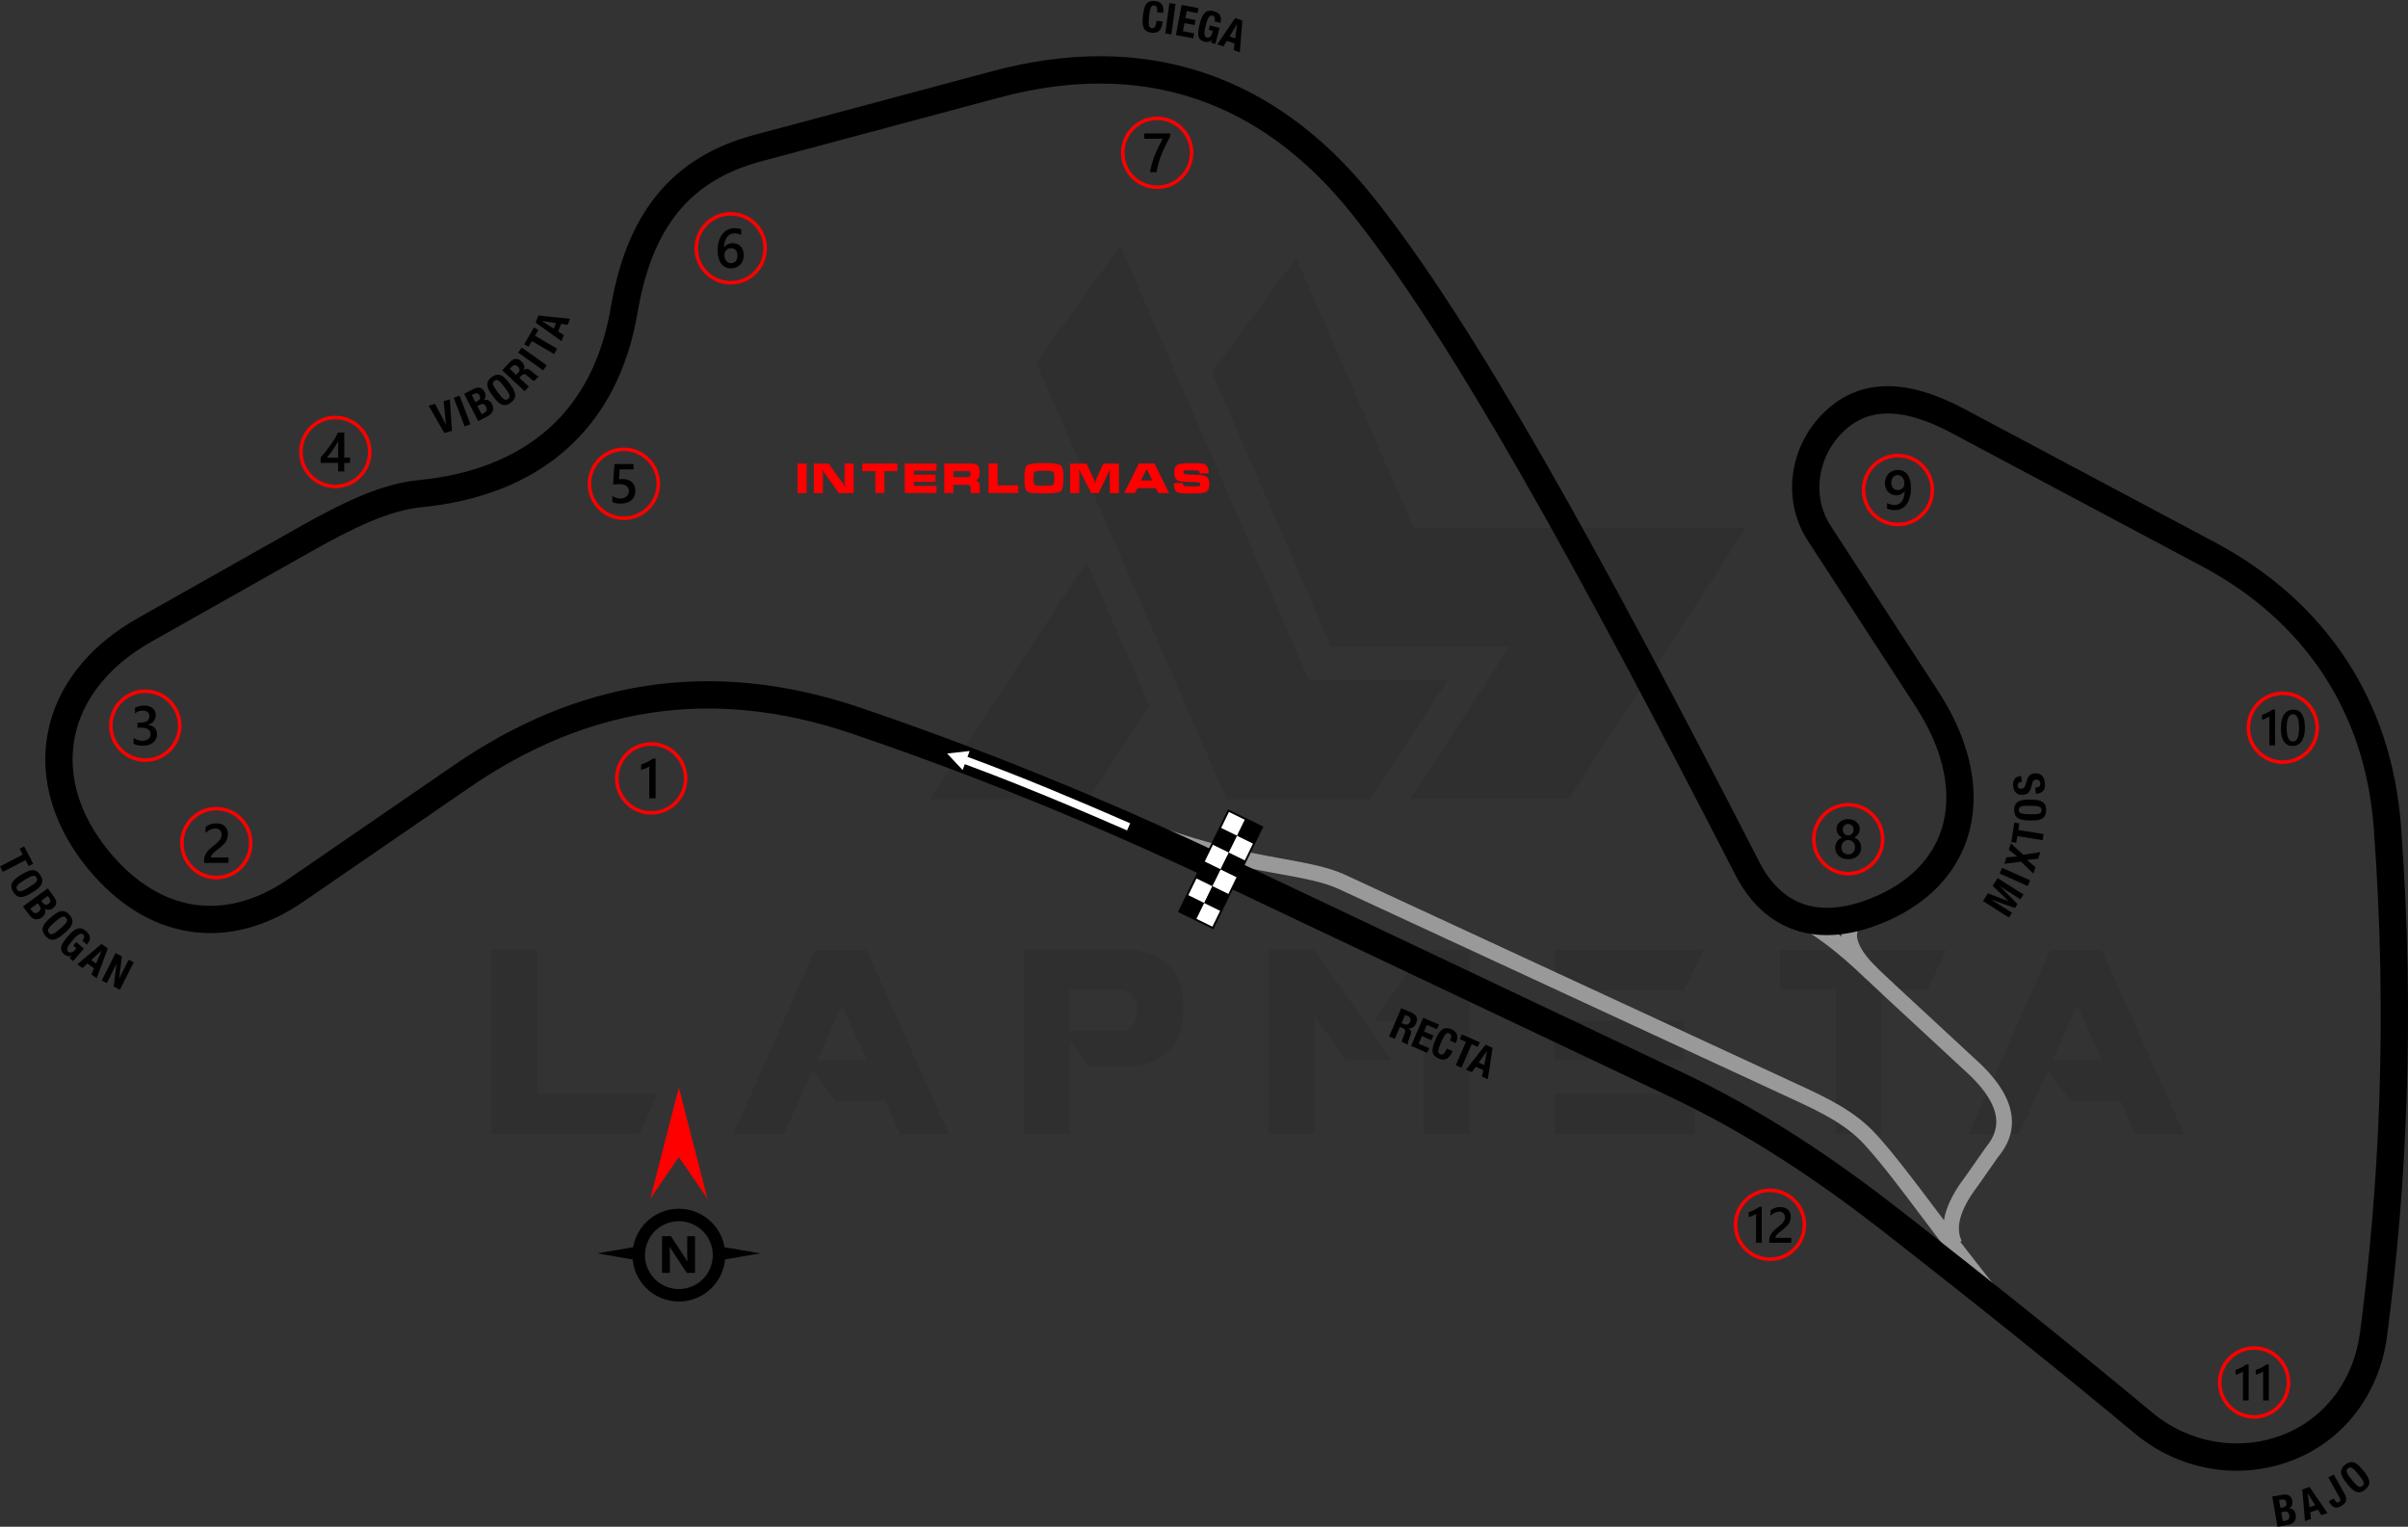 <?xml version="1.0" encoding="UTF-8"?>
<!DOCTYPE svg PUBLIC "-//W3C//DTD SVG 1.1//EN" "http://www.w3.org/Graphics/SVG/1.1/DTD/svg11.dtd">
<!-- Creator: CorelDRAW 2020 (64-Bit) -->
<svg xmlns="http://www.w3.org/2000/svg" xml:space="preserve" width="217.527mm" height="137.891mm" version="1.1" style="shape-rendering:geometricPrecision; text-rendering:geometricPrecision; image-rendering:optimizeQuality; fill-rule:evenodd; clip-rule:evenodd"
viewBox="0 0 12814.76 8123.33"
 xmlns:xlink="http://www.w3.org/1999/xlink"
 xmlns:xodm="http://www.corel.com/coreldraw/odm/2003">
 <rect x="0" y="0" width="12814.76" height="8123.33" fill="#333333" stroke="none"/>
 <defs>
  <style type="text/css">
   <![CDATA[
    .fil4 {fill:black}
    .fil5 {fill:white}
    .fil6 {fill:black;fill-rule:nonzero}
    .fil2 {fill:black;fill-rule:nonzero}
    .fil1 {fill:#999999;fill-rule:nonzero}
    .fil3 {fill:red;fill-rule:nonzero}
    .fil7 {fill:white;fill-rule:nonzero}
    .fil0 {fill:black;fill-opacity:0.071}
   ]]>
  </style>
 </defs>
 <g id="Layer_x0020_1">
  <path class="fil0" d="M2616.67 6033.51l0 -981.34 243.71 0 0 768.5 640.15 0 -97.48 212.84 -786.38 0zm2896.91 -4104.1l1013.84 2323.38 762.01 0 414.3 -632.03 -736.01 0 -1005.72 -2315.25 -448.43 623.9zm1384.28 -558.91l625.52 1437.9 1769.34 0 -943.97 1442.77 -844.87 0 0 -1.63 529.67 -809.12 -950.47 0 -633.65 -1459.02 448.43 -610.9zm-779.88 2385.12l-324.95 497.17 -844.86 0 0 -1.63 835.11 -1262.42 334.7 766.88zm-1067.46 2279.51l-259.96 0 -79.61 -177.09 -264.83 0 -120.23 -164.1 -154.35 341.2 -269.71 0 435.43 -981.34 274.58 0 438.68 981.34zm-437.06 -393.19l-133.23 -292.45 -129.98 292.45 263.2 0zm1080.45 -159.22l295.7 0c42.25,-13 63.36,-51.99 61.74,-116.98 0,-53.62 -25.99,-87.74 -81.23,-100.74l-276.21 0 0 217.72zm97.49 194.97l-99.11 -142.98 0 498.79 -243.72 0 0 -981.34 586.53 0c172.22,30.87 259.96,123.48 261.58,281.08l0 58.49c-1.63,159.22 -87.74,255.08 -258.33,284.33l-246.96 -0.01 0 1.63zm1616.62 -35.75l-243.72 0 -168.97 -233.96 -0.01 625.52 -245.33 0 0 -981.34 243.7 0 414.32 589.78zm168.97 -588.15l243.72 0 0 979.72 -245.34 0 0 -601.15 -264.83 0 266.46 -378.57zm1442.77 766.88l0 212.84 -745.75 0 0 -212.84 745.75 0zm-58.49 -389.93l0 209.59 -687.26 0 0 -209.59 687.26 0.01zm107.23 -376.94l-107.23 214.47 -687.26 0 0 -214.47 794.49 0zm698.64 211.21l-294.08 0 0 -211.21 885.49 0 -99.11 211.21 -245.34 0 0 768.5 -245.34 0 0 -768.5 -1.63 0zm1857.09 770.13l-259.96 0 -79.61 -177.09 -264.83 0 -120.23 -164.1 -154.35 341.2 -269.7 0 435.42 -981.34 274.58 0 438.68 981.34zm-437.06 -393.19l-133.23 -292.45 -129.98 292.45 263.21 0z"/>
  <g id="_2186143327616">
   <path class="fil1" d="M10611.74 6968.44c-158.79,-194.83 -281.07,-357.19 -385.66,-496.07 -115.41,-153.24 -209.35,-277.97 -302.6,-381.01 -50.05,-55.3 -110.04,-99.42 -174.87,-137.79 -66.23,-39.2 -137.88,-72.55 -209.28,-105.6l-2415.98 -1118.36c-79.82,-36.95 -187.93,-56.6 -314.88,-79.65 -57.64,-10.47 -118.98,-21.61 -179.03,-34.33 -137.72,-29.17 -267.12,-65.39 -388.97,-105.25 -122,-39.92 -235.9,-83.26 -342.82,-126.78l31.18 -76.96c105.91,43.11 218.21,85.87 337.29,124.83 119.25,39.01 245.85,74.45 380.53,102.98 64.81,13.73 122.35,24.18 176.43,34 132.99,24.16 246.24,44.73 335.02,85.83l2415.98 1118.36c73.44,33.99 147.15,68.31 216.75,109.5 70.99,42 137.32,91.03 194.03,153.69 97.44,107.68 191.69,232.81 307.46,386.53 105.1,139.56 227.98,302.71 383.72,493.8l-64.3 52.28z"/>
   <path class="fil1" d="M10364.91 6638.81c-26.06,-53.6 -30.29,-113.3 -12.7,-179.07 16.33,-61.08 51.91,-127.51 106.71,-199.24l109.72 -156.67 0.7 -0.82c48.68,-57.74 64.74,-118.66 48.2,-182.72 -18,-69.7 -72.99,-145.4 -164.93,-227.08l-0.49 -0.65 -420.85 -389.67c-28.24,-26.14 -47.19,-44.12 -66.54,-62.45 -126.73,-120.11 -266.21,-252.32 -465.53,-351.58l37.02 -74.36c210,104.58 354.44,241.48 485.67,365.86 25.29,23.97 50.21,47.59 65.56,61.8l420.27 389.13 0.09 -0.11c104.36,92.71 167.68,182.17 189.94,268.32 23.62,91.45 2.17,176.87 -64.34,256.2l-108.54 155.13c-48.08,62.93 -78.89,119.72 -92.43,170.34 -12.28,45.93 -9.89,86.48 7.19,121.59l-74.69 36.04z"/>
   <path class="fil1" d="M9931.06 5208.7c-71.72,-70.12 -113.08,-134.74 -126.49,-190.91l0.16 -0.04c-6.57,-27.55 -6.79,-53.35 -0.88,-77.09 6.17,-24.79 18.65,-46.79 37.15,-65.72 27.61,-28.23 68.32,-49.18 121.08,-61.77l19.16 80.86c-37.34,8.91 -64.49,22.03 -80.81,38.72 -8.14,8.33 -13.53,17.61 -16.05,27.72 -2.77,11.14 -2.52,23.91 0.88,38.16l0.16 0c9.87,41.37 43.63,92.17 103.44,150.64l-57.8 59.43z"/>
   <path class="fil2" d="M2415.95 4071.22c323.44,-222.27 663.05,-366.93 1022.71,-421.87 360.05,-55 739.43,-20.17 1141.93,116.6 386.61,131.37 745.57,268.58 1078.34,406.27 333.02,137.8 637.71,275.23 916.66,407.38l2376.99 1126.13c220.89,104.65 425.99,221.68 617.79,345.25 190.7,122.86 369.23,252.96 537.58,384.15 266.94,208.02 503.62,395.45 711.69,562.51 243.14,195.23 454.99,368.9 634.38,518.3 96.86,80.67 211.4,133.01 331.22,153.83 118.36,20.57 241.71,10.33 358.01,-33.78 114.52,-43.44 209.13,-115.92 279.47,-207.76 72.91,-95.2 120.05,-211.23 136.67,-337.48 50.2,-381.58 87.46,-796.27 102.72,-1243.25 15.25,-446.49 8.5,-926.23 -29.28,-1438.8 -23.69,-321.46 -119.93,-592.98 -266.57,-817.15 -162.95,-249.11 -388.38,-440.5 -645.87,-577.52l-1332.69 -709.2c-98.36,-52.35 -200.41,-92.97 -297.45,-102.79 -89.76,-9.1 -176.53,8.85 -253.21,70.6 -80.16,64.55 -131.6,154.99 -148.58,250.71 -16.52,93.16 -0.38,191.01 53.76,274.26l572.81 880.67c49.54,76.17 89.25,152.51 119.2,227.97 73.19,184.39 87.65,362.63 45.08,520.81 -43.22,160.58 -144.24,299.06 -301.32,401.23 -50.62,32.92 -107.27,62.06 -169.84,86.9 -174.89,69.42 -325.9,76.1 -452.38,34.19 -140.07,-46.42 -246.94,-150.76 -320.77,-294.57 -428.71,-835.21 -808.71,-1551.46 -1148.91,-2144.14 -337.24,-587.53 -632.33,-1047.67 -893.1,-1374.08 -246.47,-308.52 -527.79,-511.18 -837.09,-613.24 -316.54,-104.46 -664.28,-104.14 -1035.71,-4.71l-1266.45 339.02c-169.86,45.47 -313.9,121.59 -424.69,246.53 -112.43,126.77 -193.23,305.82 -235.56,556.41 -52.87,312.97 -182.71,553.32 -373.62,725.08 -200.05,179.97 -465.53,282.74 -778.35,313.24 -84.27,8.21 -173.35,35.06 -269.1,75.31 -100.64,42.3 -205.39,97.63 -317.87,161.1l-849.47 479.3c-53.85,30.38 -102.94,63.81 -147.18,99.81 -143.76,116.98 -231.13,258.94 -260.43,409.64 -29.3,150.71 -1.1,311.65 86.26,466.49 25.48,45.16 56.37,90.27 92.7,134.92 135.75,166.82 291.05,261.45 451.73,287.03 164.44,26.19 337.34,-19.41 503.21,-133.4l884.56 -607.89zm1044.31 -278.11c-337.96,51.62 -657.6,187.92 -962.48,397.44l-884.56 607.89c-197.35,135.62 -406.19,189.38 -607.77,157.27 -195.83,-31.18 -382.16,-142.9 -541.52,-338.74 -40.92,-50.29 -76.36,-102.25 -106.33,-155.38 -104.94,-186 -138.51,-380.88 -102.75,-564.8 35.76,-183.95 140.33,-355.53 311.58,-494.88 49.76,-40.48 105.66,-78.48 167.64,-113.45l849.47 -479.3c119.62,-67.49 229.9,-125.86 332.65,-169.05 107.62,-45.24 210.35,-75.67 311.72,-85.55 281.47,-27.45 518.56,-118.31 694.82,-276.87 166.72,-149.99 280.52,-362.36 327.59,-640.98 47.15,-279.09 139.96,-481.68 270.23,-628.58 131.9,-148.74 299.7,-238.38 495.73,-290.85l1266.45 -339.02c399.1,-106.84 774.64,-106.54 1118.67,6.99 336.09,110.91 640.36,329.35 905.29,660.97 265.91,332.85 565.01,798.91 905.6,1392.27 337.63,588.19 719.14,1307.57 1151.75,2150.39 56.38,109.83 135.57,188.72 237.23,222.41 95.29,31.58 212.98,25 353.5,-30.78 53.15,-21.1 101.27,-45.85 144.27,-73.82 125.6,-81.7 206.03,-191.11 239.95,-317.12 34.56,-128.41 21.88,-275.5 -39.4,-429.89 -26.29,-66.25 -61.64,-134.01 -106.12,-202.4l-572.81 -880.67c-75.31,-115.8 -97.99,-250.67 -75.36,-378.25 22.94,-129.32 92.47,-251.52 200.86,-338.8 110.06,-88.64 232.61,-114.6 358.34,-101.86 118.46,12 238.17,58.99 351.44,119.28l1332.69 709.2c278.44,148.17 522.47,355.53 699.28,625.82 159.57,243.93 264.23,538.57 289.88,886.48 38.02,515.87 44.74,1000.75 29.28,1453.57 -15.44,452.33 -53.11,871.72 -103.86,1257.46 -19.98,151.84 -76.91,291.7 -165.07,406.81 -86.5,112.94 -202.84,202.07 -343.68,255.49 -141.17,53.54 -290.54,66.03 -433.6,41.17 -144.34,-25.08 -282.47,-88.25 -399.42,-185.65 -172.63,-143.78 -382.62,-315.82 -632.67,-516.59 -213.34,-171.3 -450.25,-358.97 -709.99,-561.38 -163.85,-127.68 -338.53,-254.9 -526.78,-376.19 -187.15,-120.58 -386.83,-234.57 -601.31,-336.17l-2376.99 -1126.13c-278.79,-132.07 -581.68,-268.74 -909.84,-404.54 -328.41,-135.9 -684.26,-271.85 -1069.82,-402.86 -379.46,-128.94 -736.15,-161.92 -1073.74,-110.35z"/>
  </g>
  <g id="_2186143348448">
   <path class="fil3" d="M6158.27 620.32c53.18,0 101.34,21.57 136.2,56.42 34.84,34.85 56.41,83.02 56.41,136.2 0,53.18 -21.57,101.34 -56.41,136.19 -34.85,34.85 -83.02,56.41 -136.2,56.41 -53.18,0 -101.34,-21.57 -136.2,-56.41 -34.85,-34.85 -56.41,-83.01 -56.41,-136.19 0,-53.18 21.57,-101.35 56.42,-136.2 34.85,-34.85 83.01,-56.42 136.19,-56.42zm122.97 69.64c-31.47,-31.47 -74.95,-50.93 -122.97,-50.93 -48.02,0 -91.51,19.46 -122.97,50.93 -31.47,31.46 -50.94,74.94 -50.94,122.97 0,48.02 19.47,91.5 50.93,122.97 31.46,31.46 74.95,50.93 122.97,50.93 48.02,0 91.5,-19.47 122.97,-50.93 31.46,-31.46 50.93,-74.95 50.93,-122.97 0,-48.02 -19.46,-91.51 -50.93,-122.97z"/>
   <path class="fil4" d="M6227.35 726.28c-8.66,15.84 -16.84,31.55 -24.51,47.05 -7.72,15.56 -14.67,31.11 -20.91,46.81 -6.26,15.65 -11.66,31.45 -16.3,47.35 -4.62,15.95 -8.17,32.18 -10.68,48.82l-35.03 0c2.31,-14.81 5.61,-29.57 9.89,-44.34 4.28,-14.76 9.3,-29.49 15.06,-44.24 5.76,-14.77 12.2,-29.59 19.39,-44.5 7.13,-14.9 14.76,-29.97 22.83,-45.13l-97.9 0 0 -28.54 138.16 0 0 16.73z"/>
  </g>
  <g id="_2186143349168">
   <path class="fil3" d="M3888.68 1128.38c53.18,0 101.34,21.57 136.2,56.41 34.84,34.85 56.41,83.02 56.41,136.2 0,53.18 -21.57,101.34 -56.41,136.19 -34.85,34.85 -83.02,56.41 -136.2,56.41 -53.18,0 -101.33,-21.57 -136.18,-56.41 -34.85,-34.85 -56.41,-83.01 -56.41,-136.19 0,-53.18 21.56,-101.34 56.41,-136.2 34.85,-34.85 83.01,-56.41 136.18,-56.41zm122.97 69.64c-31.47,-31.46 -74.95,-50.93 -122.97,-50.93 -48.02,0 -91.5,19.46 -122.97,50.93 -31.46,31.47 -50.93,74.95 -50.93,122.97 0,48.02 19.47,91.5 50.93,122.97 31.47,31.46 74.95,50.93 122.97,50.93 48.02,0 91.5,-19.47 122.97,-50.93 31.46,-31.47 50.93,-74.95 50.93,-122.97 0,-48.02 -19.46,-91.5 -50.93,-122.97z"/>
   <path class="fil4" d="M3958.11 1357.83c0,10.38 -1.71,19.88 -5.12,28.44 -3.39,8.51 -8.12,15.89 -14.17,22.1 -6.06,6.2 -13.24,11.03 -21.56,14.42 -8.32,3.45 -17.33,5.12 -27.08,5.12 -10.38,0 -19.94,-2.01 -28.6,-6.05 -8.7,-4.04 -16.19,-10.04 -22.49,-18.02 -6.3,-7.97 -11.16,-17.91 -14.66,-29.77 -3.45,-11.86 -5.17,-25.64 -5.17,-41.3 0,-19.14 2.26,-36.12 6.84,-50.94 4.58,-14.76 10.83,-27.17 18.8,-37.16 7.98,-10.04 17.37,-17.61 28.15,-22.79 10.73,-5.21 22.4,-7.82 34.89,-7.82 7.78,0 14.87,0.54 21.26,1.62 6.4,1.04 11.53,2.52 15.36,4.34l0 30.12c-4.93,-2.5 -10.14,-4.62 -15.75,-6.34 -5.56,-1.73 -11.95,-2.6 -19.14,-2.6 -8.07,0 -15.56,1.62 -22.34,4.92 -6.84,3.25 -12.75,8.02 -17.68,14.32 -4.96,6.3 -8.85,14.12 -11.71,23.38 -2.81,9.25 -4.28,19.98 -4.38,32.09l0.88 0c4.43,-6.84 10.39,-12.21 17.92,-16.14 7.58,-3.94 16.44,-5.9 26.63,-5.9 9.05,0 17.18,1.42 24.45,4.38 7.24,2.95 13.44,7.13 18.56,12.7 5.17,5.51 9.16,12.25 11.91,20.18 2.81,7.94 4.19,16.84 4.19,26.73zm-33.71 2.75c0,-5.95 -0.74,-11.36 -2.12,-16.29 -1.38,-4.92 -3.49,-9.1 -6.35,-12.6 -2.8,-3.54 -6.4,-6.24 -10.68,-8.17 -4.23,-1.92 -9.3,-2.86 -15.06,-2.86 -5.76,0 -10.83,1.04 -15.2,3.1 -4.38,2.07 -8.03,4.77 -11.03,8.12 -3,3.34 -5.22,7.23 -6.69,11.52 -1.47,4.32 -2.27,8.76 -2.27,13.28 0,4.92 0.74,9.94 2.12,15.06 1.38,5.17 3.54,9.84 6.39,14.07 2.9,4.24 6.6,7.69 11.03,10.43 4.48,2.76 9.8,4.14 15.95,4.14 5.46,0 10.33,-1.03 14.57,-3.04 4.23,-2.03 7.77,-4.82 10.57,-8.37 2.86,-3.56 5.03,-7.79 6.5,-12.61 1.47,-4.87 2.27,-10.14 2.27,-15.8z"/>
  </g>
  <g id="_2186143281920">
   <path class="fil3" d="M3320.04 2381.55c53.18,0 101.34,21.56 136.19,56.41 34.85,34.85 56.41,83.01 56.41,136.18 0,53.18 -21.57,101.34 -56.41,136.19 -34.85,34.85 -83.01,56.41 -136.19,56.41 -53.18,0 -101.34,-21.56 -136.19,-56.41 -34.85,-34.85 -56.41,-83.01 -56.41,-136.19 0,-53.18 21.56,-101.34 56.41,-136.18 34.85,-34.85 83.01,-56.41 136.19,-56.41zm122.97 69.63c-31.46,-31.46 -74.95,-50.93 -122.97,-50.93 -48.02,0 -91.51,19.46 -122.97,50.93 -31.47,31.46 -50.93,74.95 -50.93,122.97 0,48.02 19.46,91.5 50.93,122.97 31.46,31.46 74.94,50.93 122.97,50.93 48.02,0 91.5,-19.47 122.97,-50.93 31.46,-31.47 50.93,-74.95 50.93,-122.97 0,-48.02 -19.47,-91.5 -50.93,-122.97z"/>
   <path class="fil4" d="M3258.96 2670.88l0 -32.14c13.58,9.15 27.31,13.68 41.25,13.68 14.01,0 25.34,-3.54 33.86,-10.73 8.56,-7.14 12.84,-16.68 12.84,-28.64 0,-11.71 -4.32,-20.82 -13.04,-27.36 -8.71,-6.56 -21.15,-9.8 -37.4,-9.8 -5.57,0 -16.88,0.54 -33.91,1.72l7.38 -108.71 101.77 0 0 28.55 -73.96 0 -3.45 51.77c6.64,-0.39 12.64,-0.58 18.01,-0.58 21.9,0 38.88,5.61 50.85,16.88 11.96,11.22 17.96,26.63 17.96,46.12 0,20.47 -6.89,36.91 -20.57,49.27 -13.68,12.35 -32.54,18.5 -56.46,18.5 -20.18,0 -35.23,-2.81 -45.13,-8.52z"/>
  </g>
  <g id="_2186143287152">
   <path class="fil3" d="M773.06 3668.46c53.18,0 101.34,21.57 136.2,56.41 34.85,34.85 56.41,83.01 56.41,136.19 0,53.18 -21.57,101.34 -56.41,136.2 -34.85,34.84 -83.02,56.41 -136.2,56.41 -53.18,0 -101.33,-21.57 -136.18,-56.41 -34.85,-34.85 -56.41,-83.02 -56.41,-136.2 0,-53.18 21.57,-101.34 56.41,-136.19 34.85,-34.85 83.01,-56.41 136.18,-56.41zm122.97 69.64c-31.46,-31.46 -74.95,-50.93 -122.97,-50.93 -48.02,0 -91.49,19.47 -122.96,50.93 -31.46,31.46 -50.93,74.95 -50.93,122.97 0,48.02 19.46,91.51 50.93,122.97 31.46,31.46 74.94,50.93 122.96,50.93 48.02,0 91.51,-19.46 122.97,-50.93 31.46,-31.46 50.93,-74.95 50.93,-122.97 0,-48.02 -19.47,-91.5 -50.93,-122.97z"/>
   <path class="fil4" d="M710.56 3956.84l0 -31.45c13.49,10.68 28.64,15.99 45.58,15.99 13.73,0 24.75,-3.1 32.97,-9.36 8.23,-6.24 12.31,-14.7 12.31,-25.4 0,-23.42 -17.92,-35.18 -53.79,-35.18l-16.01 0 0 -26.83 15.32 0c31.79,0 47.68,-11.02 47.68,-33.12 0,-20.38 -12.39,-30.57 -37.16,-30.57 -13.88,0 -26.87,4.93 -39.08,14.82l0 -29.68c14.03,-7.88 30.62,-11.87 49.71,-11.87 18.36,0 33.08,4.64 44.15,13.89 11.03,9.2 16.58,21.01 16.58,35.44 0,27.21 -13.88,44.74 -41.54,52.51l0 0.6c14.91,1.42 26.67,6.64 35.33,15.6 8.67,9.01 12.95,20.23 12.95,33.67 0,18.56 -6.95,33.56 -20.87,44.93 -13.98,11.42 -32.34,17.08 -55.12,17.08 -20.48,0 -36.82,-3.69 -49.03,-11.08z"/>
  </g>
  <g id="_2186143286048">
   <path class="fil3" d="M1784.47 2212.15c53.18,0 101.33,21.57 136.18,56.41 34.85,34.85 56.41,83.02 56.41,136.2 0,53.18 -21.57,101.34 -56.41,136.19 -34.85,34.85 -83.01,56.41 -136.18,56.41 -53.18,0 -101.34,-21.57 -136.2,-56.41 -34.84,-34.85 -56.41,-83.01 -56.41,-136.19 0,-53.18 21.57,-101.34 56.41,-136.2 34.85,-34.85 83.02,-56.41 136.2,-56.41zm122.97 69.64c-31.47,-31.46 -74.95,-50.93 -122.97,-50.93 -48.02,0 -91.5,19.47 -122.97,50.93 -31.46,31.46 -50.93,74.95 -50.93,122.97 0,48.02 19.46,91.5 50.93,122.97 31.47,31.46 74.95,50.93 122.97,50.93 48.02,0 91.49,-19.47 122.97,-50.93 31.46,-31.46 50.93,-74.95 50.93,-122.97 0,-48.02 -19.47,-91.51 -50.93,-122.97z"/>
   <path class="fil4" d="M1832.14 2301.38l0 133.53 30.7 0 0 27.81 -30.7 0 0 45.43 -32.44 0 0 -45.43 -93.62 0 0 -28.1c8.48,-9.56 17.14,-19.84 26.04,-30.96 8.91,-11.08 17.47,-22.44 25.7,-34.01 8.22,-11.56 15.79,-23.18 22.83,-34.79 7.05,-11.66 12.95,-22.79 17.72,-33.47l33.77 0zm-32.44 133.53l0 -86.83c-10.47,18.86 -20.87,35.29 -31.1,49.32 -10.23,14.03 -19.79,26.53 -28.75,37.51l59.85 0z"/>
  </g>
  <g id="_2186143292576">
   <path class="fil3" d="M9835.71 4272.34c53.18,0 101.34,21.57 136.19,56.41 34.85,34.85 56.41,83.01 56.41,136.19 0,53.18 -21.57,101.34 -56.41,136.2 -34.85,34.85 -83.01,56.41 -136.19,56.41 -53.18,0 -101.34,-21.57 -136.19,-56.41 -34.84,-34.85 -56.41,-83.02 -56.41,-136.2 0,-53.18 21.57,-101.34 56.41,-136.19 34.85,-34.85 83.01,-56.41 136.19,-56.41zm122.97 69.64c-31.47,-31.46 -74.95,-50.93 -122.97,-50.93 -48.02,0 -91.49,19.47 -122.97,50.93 -31.46,31.46 -50.93,74.95 -50.93,122.97 0,48.02 19.46,91.51 50.93,122.97 31.47,31.46 74.95,50.93 122.97,50.93 48.02,0 91.5,-19.47 122.97,-50.93 31.46,-31.46 50.93,-74.95 50.93,-122.97 0,-48.02 -19.47,-91.5 -50.93,-122.97z"/>
   <path class="fil4" d="M9766.8 4510.73c0,-5.95 0.74,-11.71 2.22,-17.27 1.47,-5.61 3.74,-10.73 6.69,-15.45 3,-4.73 6.75,-8.96 11.28,-12.7 4.53,-3.73 9.8,-6.73 15.85,-9.06 -8.96,-5.01 -16.05,-11.41 -21.37,-19.23 -5.26,-7.88 -7.92,-16.54 -7.92,-26.04 0,-7.62 1.58,-14.61 4.73,-21.06 3.1,-6.44 7.43,-12.01 12.94,-16.73 5.57,-4.73 12.06,-8.37 19.55,-11.03 7.53,-2.65 15.7,-3.99 24.5,-3.99 8.96,0 17.18,1.38 24.77,4.04 7.53,2.7 14.07,6.39 19.58,11.12 5.51,4.72 9.84,10.29 12.9,16.74 3.1,6.44 4.62,13.38 4.62,20.91 0,9.5 -2.65,18.17 -7.92,26.04 -5.31,7.83 -12.3,14.22 -21.06,19.23 5.95,2.33 11.22,5.33 15.8,9.01 4.57,3.69 8.37,7.87 11.46,12.6 3.06,4.73 5.37,9.84 6.93,15.45 1.53,5.57 2.27,11.36 2.27,17.42 0,9.05 -1.68,17.33 -5.02,24.81 -3.41,7.48 -8.08,13.93 -14.13,19.23 -6.04,5.37 -13.33,9.5 -21.8,12.51 -8.41,2.96 -17.76,4.43 -27.95,4.43 -10.09,0 -19.34,-1.47 -27.76,-4.43 -8.41,-3 -15.65,-7.14 -21.75,-12.51 -6.11,-5.31 -10.88,-11.76 -14.27,-19.23 -3.45,-7.49 -5.13,-15.76 -5.13,-24.81zm32.59 -2.85c0,5.85 0.84,11.12 2.56,15.85 1.77,4.72 4.19,8.71 7.38,11.96 3.15,3.25 6.99,5.76 11.47,7.48 4.48,1.72 9.45,2.61 14.91,2.61 5.27,0 10.14,-0.89 14.57,-2.66 4.44,-1.77 8.22,-4.32 11.46,-7.62 3.2,-3.35 5.76,-7.34 7.58,-12.01 1.83,-4.62 2.7,-9.84 2.7,-15.6 0,-5.31 -0.82,-10.29 -2.56,-14.96 -1.77,-4.62 -4.18,-8.71 -7.38,-12.15 -3.15,-3.5 -6.99,-6.2 -11.48,-8.22 -4.48,-2.03 -9.45,-3.05 -14.91,-3.05 -5.17,0 -10.04,0.93 -14.46,2.8 -4.49,1.87 -8.32,4.52 -11.57,7.93 -3.2,3.45 -5.71,7.48 -7.58,12.21 -1.83,4.72 -2.7,9.84 -2.7,15.45zm7.04 -93.47c0,4.34 0.78,8.32 2.32,12.06 1.53,3.69 3.58,6.89 6.19,9.65 2.61,2.76 5.66,4.88 9.16,6.39 3.49,1.58 7.29,2.33 11.32,2.33 4.04,0 7.82,-0.8 11.32,-2.37 3.49,-1.58 6.6,-3.74 9.25,-6.5 2.61,-2.76 4.73,-5.95 6.26,-9.65 1.53,-3.69 2.31,-7.68 2.31,-11.91 0,-4.32 -0.74,-8.37 -2.22,-12.11 -1.53,-3.73 -3.54,-6.99 -6.15,-9.64 -2.61,-2.7 -5.66,-4.82 -9.21,-6.35 -3.59,-1.53 -7.43,-2.31 -11.56,-2.31 -4.33,0 -8.27,0.78 -11.82,2.36 -3.54,1.57 -6.59,3.79 -9.15,6.6 -2.56,2.76 -4.53,6 -5.91,9.69 -1.43,3.69 -2.11,7.62 -2.11,11.76z"/>
  </g>
  <g id="_2186143292624">
   <path class="fil3" d="M10100.33 2414.6c53.18,0 101.34,21.56 136.19,56.41 34.85,34.85 56.41,83.01 56.41,136.19 0,53.18 -21.56,101.34 -56.41,136.19 -34.85,34.85 -83.01,56.41 -136.19,56.41 -53.18,0 -101.34,-21.57 -136.19,-56.41 -34.85,-34.85 -56.41,-83.01 -56.41,-136.19 0,-53.18 21.57,-101.34 56.41,-136.19 34.85,-34.85 83.01,-56.41 136.19,-56.41zm122.97 69.63c-31.47,-31.46 -74.95,-50.93 -122.97,-50.93 -48.02,0 -91.5,19.47 -122.97,50.93 -31.46,31.47 -50.93,74.95 -50.93,122.97 0,48.02 19.47,91.49 50.93,122.97 31.47,31.46 74.95,50.93 122.97,50.93 48.02,0 91.5,-19.46 122.97,-50.93 31.46,-31.46 50.93,-74.95 50.93,-122.97 0,-48.02 -19.47,-91.5 -50.93,-122.97z"/>
   <path class="fil4" d="M10169.61 2595.9c0,20.68 -2.22,38.44 -6.69,53.36 -4.48,14.9 -10.63,27.16 -18.46,36.76 -7.82,9.6 -17.03,16.68 -27.51,21.26 -10.54,4.57 -21.86,6.84 -33.97,6.84 -3.93,0 -7.92,-0.24 -11.91,-0.69 -3.99,-0.49 -7.77,-1.13 -11.37,-1.87 -3.65,-0.78 -6.89,-1.63 -9.84,-2.56 -2.9,-0.88 -5.37,-1.77 -7.29,-2.66l0 -30.12c2.01,1.23 4.53,2.52 7.53,3.79 2.95,1.34 6.2,2.46 9.7,3.5 3.54,0.98 7.19,1.82 10.98,2.4 3.79,0.65 7.48,0.99 11.03,0.99 8.17,0 15.6,-1.63 22.29,-4.77 6.7,-3.2 12.35,-7.88 17.08,-14.13 4.72,-6.26 8.31,-14.03 10.88,-23.28 2.56,-9.31 3.84,-20.03 3.84,-32.25l-0.6 0c-1.72,3.05 -3.99,5.96 -6.84,8.72 -2.85,2.76 -6.11,5.16 -9.74,7.23 -3.65,2.07 -7.74,3.69 -12.17,4.98 -4.48,1.23 -9.25,1.86 -14.37,1.86 -8.67,0 -16.68,-1.51 -24.17,-4.57 -7.43,-3 -13.89,-7.29 -19.39,-12.9 -5.47,-5.57 -9.74,-12.35 -12.9,-20.33 -3.1,-7.98 -4.67,-16.88 -4.67,-26.68 0,-10.77 1.77,-20.48 5.31,-29.18 3.6,-8.71 8.47,-16.09 14.72,-22.19 6.24,-6.11 13.63,-10.83 22.04,-14.13 8.46,-3.35 17.67,-5.03 27.56,-5.03 9.3,0 18.17,1.77 26.48,5.27 8.32,3.54 15.6,9.1 21.91,16.73 6.3,7.68 11.26,17.52 15,29.63 3.69,12.11 5.51,26.78 5.51,44zm-34.9 -22.04c0,-6.94 -0.88,-13.25 -2.65,-18.9 -1.77,-5.66 -4.24,-10.54 -7.43,-14.57 -3.15,-4.04 -6.95,-7.19 -11.32,-9.36 -4.33,-2.22 -9.15,-3.35 -14.32,-3.35 -4.64,0 -9.01,0.94 -13.2,2.81 -4.19,1.87 -7.82,4.58 -10.98,8.03 -3.1,3.43 -5.61,7.62 -7.43,12.54 -1.83,4.88 -2.7,10.34 -2.7,16.29 0,6.56 0.88,12.31 2.65,17.27 1.77,5.03 4.23,9.21 7.43,12.65 3.15,3.41 6.99,6.01 11.48,7.78 4.42,1.77 9.4,2.65 14.76,2.65 4.82,0 9.25,-0.88 13.34,-2.65 4.08,-1.77 7.62,-4.19 10.68,-7.24 3,-3 5.37,-6.6 7.13,-10.72 1.72,-4.14 2.56,-8.57 2.56,-13.24z"/>
  </g>
  <g id="_2186143294736">
   <path class="fil3" d="M12148.47 3679.37c53.18,0 101.34,21.56 136.19,56.41 34.85,34.85 56.41,83.01 56.41,136.18 0,53.18 -21.57,101.34 -56.41,136.2 -34.85,34.84 -83.01,56.41 -136.19,56.41 -53.18,0 -101.34,-21.57 -136.19,-56.41 -34.85,-34.85 -56.41,-83.02 -56.41,-136.2 0,-53.18 21.56,-101.34 56.41,-136.18 34.85,-34.85 83.01,-56.41 136.19,-56.41zm122.97 69.63c-31.46,-31.46 -74.95,-50.93 -122.97,-50.93 -48.02,0 -91.51,19.46 -122.97,50.93 -31.47,31.46 -50.93,74.95 -50.93,122.97 0,48.02 19.46,91.51 50.93,122.97 31.46,31.46 74.94,50.93 122.97,50.93 48.02,0 91.5,-19.46 122.97,-50.93 31.46,-31.46 50.93,-74.95 50.93,-122.97 0,-48.02 -19.47,-91.5 -50.93,-122.97z"/>
   <path class="fil4" d="M12107.29 3775.03l0 190.78 -30.2 0 0 -153.82c-5.46,3.91 -11.33,7.25 -17.64,9.96 -6.26,2.75 -13.46,5.15 -21.54,7.23l0 -25.77c5.06,-1.63 9.9,-3.36 14.56,-5.2 4.71,-1.81 9.33,-3.86 13.86,-6.12 4.58,-2.27 9.15,-4.81 13.82,-7.55 4.64,-2.8 9.42,-5.96 14.4,-9.51l12.74 0zm92.81 193.89c-19.41,0 -34.6,-7.91 -45.49,-23.81 -10.88,-15.86 -16.3,-38.82 -16.3,-68.85 0,-32.96 5.64,-57.88 17.01,-74.8 11.38,-16.92 27.76,-25.41 49.22,-25.41 41.04,0 61.52,31.89 61.52,95.68 0,31.58 -5.77,55.65 -17.36,72.27 -11.55,16.61 -27.76,24.92 -48.6,24.92zm3.02 -168.75c-22.66,0 -33.98,24.92 -33.98,74.8 0,46.69 11.1,70 33.31,70 21.84,0 32.78,-23.71 32.78,-71.15 0,-49.13 -10.7,-73.65 -32.11,-73.65z"/>
  </g>
  <g id="_2186143299488">
   <path class="fil3" d="M9419.35 6324.09c53.18,0 101.34,21.56 136.2,56.41 34.85,34.85 56.41,83.02 56.41,136.2 0,53.18 -21.57,101.33 -56.41,136.18 -34.85,34.85 -83.02,56.41 -136.2,56.41 -53.18,0 -101.33,-21.57 -136.18,-56.41 -34.85,-34.85 -56.41,-83.01 -56.41,-136.18 0,-53.18 21.56,-101.34 56.41,-136.2 34.85,-34.85 83.01,-56.41 136.18,-56.41zm122.97 69.64c-31.46,-31.47 -74.94,-50.93 -122.97,-50.93 -48.02,0 -91.5,19.47 -122.96,50.93 -31.47,31.46 -50.93,74.95 -50.93,122.97 0,48.02 19.47,91.49 50.93,122.96 31.46,31.46 74.94,50.93 122.96,50.93 48.02,0 91.51,-19.46 122.97,-50.93 31.46,-31.46 50.93,-74.94 50.93,-122.96 0,-48.03 -19.46,-91.51 -50.93,-122.97z"/>
   <path class="fil4" d="M9375.52 6421.3l0 190.78 -30.2 0 0 -153.82c-5.47,3.91 -11.33,7.25 -17.64,9.95 -6.26,2.75 -13.46,5.15 -21.54,7.24l0 -25.77c5.06,-1.63 9.9,-3.36 14.56,-5.2 4.71,-1.81 9.33,-3.86 13.86,-6.12 4.57,-2.27 9.15,-4.81 13.81,-7.55 4.62,-2.8 9.42,-5.95 14.4,-9.51l12.74 0zm157.06 190.78l-117.13 0 0 -14.43c0,-5.91 0.84,-11.46 2.49,-16.61 1.65,-5.16 3.87,-10 6.62,-14.57 2.8,-4.53 6.04,-8.84 9.77,-12.88 3.73,-4.04 7.72,-7.94 11.94,-11.72 4.27,-3.77 8.62,-7.42 13.02,-10.93 4.44,-3.51 8.8,-7.02 13.01,-10.57 4,-3.42 7.63,-6.7 10.93,-10 3.33,-3.23 6.13,-6.62 8.48,-10.08 2.36,-3.46 4.18,-7.11 5.47,-10.98 1.29,-3.86 1.95,-8.04 1.95,-12.57 0,-4.93 -0.75,-9.24 -2.26,-12.93 -1.56,-3.68 -3.65,-6.79 -6.4,-9.23 -2.71,-2.49 -5.95,-4.36 -9.68,-5.6 -3.72,-1.29 -7.81,-1.91 -12.26,-1.91 -7.59,0 -15.36,1.78 -23.27,5.33 -7.91,3.56 -15.5,8.89 -22.79,16.04l0 -29.05c3.82,-2.85 7.68,-5.32 11.59,-7.46 3.91,-2.13 7.95,-3.91 12.13,-5.33 4.13,-1.47 8.52,-2.49 13.1,-3.2 4.62,-0.72 9.5,-1.07 14.7,-1.07 8.44,0 16.09,1.11 22.92,3.33 6.85,2.22 12.71,5.47 17.59,9.77 4.84,4.32 8.58,9.64 11.23,16.09 2.67,6.39 3.96,13.76 3.96,22.12 0,7.55 -0.94,14.34 -2.8,20.35 -1.87,6.04 -4.49,11.63 -7.91,16.87 -3.42,5.2 -7.6,10.13 -12.44,14.84 -4.83,4.66 -10.3,9.5 -16.25,14.43 -5.06,4.09 -10.04,8.04 -15.06,11.91 -4.98,3.86 -9.46,7.63 -13.46,11.32 -4,3.69 -7.25,7.38 -9.68,11.06 -2.49,3.69 -3.73,7.38 -3.73,11.1l0 0.67 84.22 0 0 25.89z"/>
  </g>
  <g id="_2186143296800">
   <path class="fil3" d="M3465.64 3949.17c53.18,0 101.34,21.56 136.18,56.41 34.85,34.85 56.41,83.01 56.41,136.18 0,53.18 -21.56,101.34 -56.41,136.2 -34.85,34.85 -83.01,56.41 -136.18,56.41 -53.18,0 -101.34,-21.57 -136.19,-56.41 -34.85,-34.85 -56.41,-83.02 -56.41,-136.2 0,-53.18 21.56,-101.34 56.41,-136.18 34.85,-34.85 83.01,-56.41 136.19,-56.41zm122.97 69.63c-31.47,-31.46 -74.95,-50.93 -122.97,-50.93 -48.02,0 -91.5,19.46 -122.97,50.93 -31.46,31.46 -50.93,74.95 -50.93,122.97 0,48.02 19.46,91.5 50.93,122.97 31.47,31.46 74.95,50.93 122.97,50.93 48.02,0 91.5,-19.46 122.97,-50.93 31.46,-31.47 50.93,-74.95 50.93,-122.97 0,-48.02 -19.47,-91.5 -50.93,-122.97z"/>
   <path class="fil4" d="M3488.87 4036.07l0 211.4 -33.47 0 0 -170.45c-6.05,4.33 -12.55,8.03 -19.54,11.03 -6.93,3.04 -14.91,5.7 -23.87,8.01l0 -28.54c5.61,-1.81 10.98,-3.73 16.14,-5.76 5.21,-2.01 10.34,-4.28 15.35,-6.79 5.07,-2.51 10.14,-5.32 15.31,-8.37 5.13,-3.1 10.44,-6.6 15.95,-10.54l14.12 0z"/>
  </g>
  <g id="_2186143297520">
   <path class="fil3" d="M1151.15 4293.27c53.18,0 101.34,21.57 136.19,56.41 34.85,34.85 56.41,83.01 56.41,136.19 0,53.18 -21.57,101.34 -56.41,136.19 -34.85,34.85 -83.01,56.41 -136.19,56.41 -53.18,0 -101.34,-21.56 -136.19,-56.41 -34.85,-34.85 -56.41,-83.01 -56.41,-136.19 0,-53.18 21.57,-101.34 56.41,-136.19 34.85,-34.85 83.01,-56.41 136.19,-56.41zm122.97 69.63c-31.46,-31.46 -74.95,-50.93 -122.97,-50.93 -48.02,0 -91.5,19.47 -122.97,50.93 -31.46,31.47 -50.93,74.95 -50.93,122.97 0,48.02 19.46,91.5 50.93,122.97 31.46,31.46 74.94,50.93 122.97,50.93 48.02,0 91.5,-19.47 122.97,-50.93 31.46,-31.47 50.93,-74.95 50.93,-122.97 0,-48.02 -19.47,-91.5 -50.93,-122.97z"/>
   <path class="fil4" d="M1216.04 4591l-129.78 0 0 -15.99c0,-6.55 0.93,-12.7 2.76,-18.41 1.82,-5.71 4.28,-11.08 7.33,-16.15 3.1,-5.01 6.69,-9.79 10.83,-14.27 4.14,-4.48 8.56,-8.8 13.23,-12.99 4.73,-4.18 9.56,-8.22 14.43,-12.11 4.92,-3.88 9.74,-7.77 14.42,-11.71 4.43,-3.79 8.46,-7.43 12.11,-11.08 3.69,-3.58 6.79,-7.33 9.4,-11.16 2.61,-3.84 4.64,-7.88 6.06,-12.17 1.43,-4.27 2.16,-8.91 2.16,-13.92 0,-5.46 -0.84,-10.24 -2.5,-14.33 -1.73,-4.08 -4.04,-7.53 -7.09,-10.23 -3,-2.76 -6.6,-4.82 -10.73,-6.2 -4.12,-1.43 -8.65,-2.12 -13.58,-2.12 -8.41,0 -17.02,1.97 -25.79,5.9 -8.76,3.95 -17.17,9.85 -25.25,17.77l0 -32.19c4.24,-3.15 8.51,-5.9 12.85,-8.26 4.32,-2.36 8.81,-4.34 13.43,-5.91 4.58,-1.62 9.45,-2.76 14.52,-3.54 5.12,-0.8 10.53,-1.18 16.28,-1.18 9.36,0 17.83,1.23 25.4,3.69 7.59,2.46 14.09,6.06 19.49,10.83 5.37,4.78 9.5,10.69 12.45,17.83 2.96,7.08 4.39,15.25 4.39,24.51 0,8.37 -1.04,15.89 -3.1,22.54 -2.07,6.69 -4.97,12.9 -8.76,18.7 -3.78,5.76 -8.42,11.23 -13.79,16.45 -5.36,5.16 -11.41,10.53 -18,15.99 -5.61,4.53 -11.13,8.91 -16.7,13.19 -5.51,4.29 -10.47,8.47 -14.9,12.55 -4.44,4.09 -8.03,8.18 -10.73,12.26 -2.76,4.08 -4.14,8.18 -4.14,12.3l0 0.74 93.32 0 0 28.7z"/>
  </g>
  <g id="_2186143302752">
   <g>
    <rect class="fil4" transform="matrix(0.641 -1.312 1.312 0.641 6275.62 4849.91)" width="68.19" height="68.19"/>
    <rect class="fil5" transform="matrix(0.641 -1.312 1.312 0.641 6319.3 4760.46)" width="68.19" height="68.19"/>
    <rect class="fil4" transform="matrix(0.641 -1.312 1.312 0.641 6362.97 4671.01)" width="68.19" height="68.19"/>
    <rect class="fil5" transform="matrix(0.641 -1.312 1.312 0.641 6406.65 4581.57)" width="68.19" height="68.19"/>
    <rect class="fil4" transform="matrix(0.641 -1.312 1.312 0.641 6450.32 4492.12)" width="68.19" height="68.19"/>
    <rect class="fil5" transform="matrix(0.641 -1.312 1.312 0.641 6494 4402.67)" width="68.19" height="68.19"/>
    <rect class="fil5" transform="matrix(0.641 -1.312 1.312 0.641 6365.07 4893.58)" width="68.19" height="68.19"/>
    <rect class="fil4" transform="matrix(0.641 -1.312 1.312 0.641 6408.74 4804.14)" width="68.19" height="68.19"/>
    <rect class="fil5" transform="matrix(0.641 -1.312 1.312 0.641 6452.42 4714.69)" width="68.19" height="68.19"/>
    <rect class="fil4" transform="matrix(0.641 -1.312 1.312 0.641 6496.09 4625.24)" width="68.19" height="68.19"/>
    <rect class="fil5" transform="matrix(0.641 -1.312 1.312 0.641 6539.77 4535.79)" width="68.19" height="68.19"/>
    <rect class="fil4" transform="matrix(0.641 -1.312 1.312 0.641 6583.45 4446.35)" width="68.19" height="68.19"/>
   </g>
   <path class="fil2" d="M6539.96 4308.56l183.54 89.64 -266.6 545.99 -188.19 -91.88c88.66,-182.1 177.72,-364.03 266.59,-546.03l4.67 2.28zm84.9 52.99l-84.77 -41.4 -257.52 527.36 169.56 82.83 257.52 -527.38 -84.79 -41.41z"/>
  </g>
  <g id="_2186143301360">
   <path class="fil3" d="M11995.68 7162.9c53.18,0 101.34,21.57 136.19,56.41 34.85,34.85 56.41,83.01 56.41,136.19 0,53.18 -21.56,101.34 -56.41,136.18 -34.85,34.85 -83.01,56.42 -136.19,56.42 -53.18,0 -101.34,-21.57 -136.19,-56.42 -34.85,-34.84 -56.41,-83.01 -56.41,-136.18 0,-53.18 21.57,-101.34 56.41,-136.19 34.85,-34.85 83.01,-56.41 136.19,-56.41zm122.97 69.63c-31.47,-31.46 -74.95,-50.93 -122.97,-50.93 -48.02,0 -91.5,19.47 -122.97,50.93 -31.46,31.47 -50.93,74.95 -50.93,122.97 0,48.02 19.47,91.5 50.93,122.97 31.46,31.46 74.95,50.93 122.97,50.93 48.02,0 91.5,-19.47 122.97,-50.93 31.46,-31.46 50.93,-74.95 50.93,-122.97 0,-48.02 -19.47,-91.5 -50.93,-122.97z"/>
   <path class="fil4" d="M11966.77 7260.11l0 190.78 -30.2 0 0 -153.82c-5.47,3.91 -11.33,7.24 -17.64,9.95 -6.26,2.75 -13.46,5.15 -21.54,7.23l0 -25.76c5.07,-1.64 9.91,-3.37 14.57,-5.2 4.71,-1.82 9.33,-3.86 13.86,-6.13 4.58,-2.27 9.15,-4.8 13.82,-7.55 4.62,-2.8 9.41,-5.96 14.39,-9.51l12.75 0zm107.22 0l0 190.78 -30.2 0 0 -153.82c-5.47,3.91 -11.33,7.24 -17.64,9.95 -6.26,2.75 -13.46,5.15 -21.54,7.23l0 -25.76c5.06,-1.64 9.9,-3.37 14.57,-5.2 4.71,-1.82 9.33,-3.86 13.86,-6.13 4.57,-2.27 9.15,-4.8 13.82,-7.55 4.62,-2.8 9.41,-5.96 14.39,-9.51l12.75 0z"/>
  </g>
  <path class="fil6" d="M6190.69 68.57c2.46,-23.64 2.6,-58.31 -44.22,-63.19 -49.11,-5.1 -58.89,29.27 -64.03,78.62 -5.09,49.34 -2.62,84.99 46.5,90.08 42.98,4.48 54.75,-24.85 58.4,-59.88l-32.74 -3.41c-3.66,35.02 -12.92,40.25 -24.76,39.02 -14.09,-1.44 -19.99,-11.02 -14.86,-60.13 4.77,-45.96 10.34,-62.14 26.93,-60.41 14.77,1.51 18.5,12.25 16.04,35.89l32.75 3.41z"/>
  <polygon id="1" class="fil6" points="6233.73,182.74 6255.81,21.03 6223.18,16.56 6201.14,178.28 "/>
  <polygon id="2" class="fil6" points="6288.33,26.21 6257.92,186.51 6349.75,203.94 6354.79,177.45 6295.27,166.16 6303.45,123.04 6357.35,133.27 6362.38,106.78 6308.49,96.55 6315.64,58.83 6372.89,69.69 6377.93,43.21 "/>
  <path id="3" class="fil6" d="M6494.82 121.79c8.13,-32.14 -1.51,-53.69 -36.51,-62.55 -40.79,-10.32 -60.07,13.8 -73.53,67.01 -13.85,54.73 -13.52,85.94 25.71,95.87 14.85,3.76 27.09,1.19 37.74,-9.31l0.45 0.11 -3.72 14.63 23.51 5.94 21.6 -85.34 -51.65 -13.04 -5.94 23.49 21.06 5.33 -4.1 16.15c-4.3,17.06 -18.56,22.18 -26.1,20.3 -18.4,-4.68 -15.88,-29.51 -6.25,-67.61 9.97,-39.45 20.21,-53.84 35.75,-49.93 12.84,3.26 14.4,19.46 11.42,31.19l30.58 7.75z"/>
  <path id="4" class="fil6" d="M6478.07 235.96l32.35 11.36 18.56 -30.04 40.96 14.35 -4.32 35.08 32.35 11.37 13.32 -168.3 -38.41 -13.47 -94.82 139.66zm104.41 -106.26l0.45 0.15 -9.45 74.46 -30.19 -10.63 39.19 -63.98z"/>
  <g id="_2186143314848">
   <path class="fil2" d="M3612.71 6431.26c68.06,0 129.74,27.64 174.41,72.29l0.14 0.14c35.22,35.22 59.84,81.03 68.68,132.21l190.29 32.78 -187.74 32.34c-5.43,59.03 -31.64,112.03 -71.24,151.63l-0.14 0c-44.67,44.65 -106.35,72.28 -174.41,72.28 -68.16,0 -129.89,-27.64 -174.54,-72.28 -39.6,-39.6 -65.8,-92.61 -71.23,-151.63l-187.74 -32.34 190.29 -32.78c8.84,-51.18 33.45,-96.99 68.67,-132.21l0 -0.14c44.65,-44.65 106.38,-72.29 174.54,-72.29zm86.09 341.13l-44.31 0 -80.4 -122.54c-4.69,-7.15 -7.99,-12.53 -9.79,-16.16l-0.52 0c0.7,6.87 1.07,17.41 1.07,31.52l0 107.17 -41.49 0 0 -194.99 47.35 0 77.37 118.69c3.52,5.38 6.77,10.67 9.79,15.92l0.55 0c-0.74,-4.5 -1.11,-13.46 -1.11,-26.78l0 -107.83 41.49 0 0 194.99zm41.58 -221.97c-32.64,-32.61 -77.79,-52.78 -127.67,-52.78 -49.83,0 -94.96,20.21 -127.6,52.84 -32.68,32.58 -52.85,77.73 -52.85,127.61 0,49.83 20.21,94.96 52.85,127.6 32.64,32.64 77.77,52.84 127.6,52.84 49.87,0 95.03,-20.17 127.67,-52.78 32.58,-32.7 52.78,-77.83 52.78,-127.67 0,-49.87 -20.17,-95.03 -52.78,-127.67z"/>
   <polygon class="fil3" points="3612.71,6156.25 3460.76,6377.31 3612.71,5786.26 3764.66,6377.31 "/>
  </g>
  <path class="fil7" d="M5134.41 4065.88c89.36,32.84 178.22,67.14 266.71,102.25 200.49,79.61 399.15,163.94 596.81,250.3l16.65 -38.09c-285.64,-124.41 -573.31,-245.98 -865.81,-353.47l11.43 -31.06 -119.74 13.35 82.52 87.78 11.43 -31.06z"/>
  <path class="fil6" d="M2281.47 2158.96l83.39 145.24 40.46 -12.31 -11.65 -167.07 -32.58 9.91 11.95 122.53 -0.65 0.2 -57.23 -108.76 -33.69 10.25zm222.03 98.19l-58.09 -152.54 -30.76 11.72 58.09 152.54 30.76 -11.72zm41.39 -16.6l49.37 -25.47c34.14,-17.61 35.14,-43.08 23.41,-65.83 -9.96,-19.31 -26.61,-26.14 -43.81,-20.1l-0.21 -0.41c12.32,-11.5 13.66,-27.37 5.59,-43.01 -14.36,-27.84 -36.24,-27.86 -60.21,-15.49l-48.97 25.27 74.84 145.06zm-34.47 -138.62l10.56 -5.46c14.43,-7.44 23.75,-5.82 30.88,7.99 7.02,13.61 2.54,22.88 -13.51,31.15l-8.33 4.3 -19.6 -37.99zm30.08 58.3l12.6 -6.5c12.8,-6.6 24.87,-6.65 33.57,10.21 8.7,16.86 1.77,26.87 -12.25,34.1l-11.38 5.87 -22.54 -43.68zm82.62 -52.57c29.71,39.73 55.74,64.22 95.28,34.65 39.55,-29.57 23.41,-61.47 -6.31,-101.19 -29.71,-39.73 -55.74,-64.22 -95.28,-34.65 -39.54,29.57 -23.4,61.47 6.31,101.19zm26.36 -19.72c-26.15,-34.96 -33.71,-50.43 -18.16,-62.06 15.56,-11.64 28.25,-0.01 54.41,34.95 26.29,35.15 33.72,50.43 18.16,62.07 -15.56,11.63 -28.12,0.19 -54.41,-34.96zm63.25 -125.35l10.6 -11.36c10.14,-10.87 21.12,-11.57 32.15,-1.28 12.87,12.01 11.8,23.21 1.04,34.74l-9.36 10.03 -34.43 -32.13zm79.16 118.9l22.46 -24.07 -50.48 -47.1 12.01 -12.87c9.04,-9.69 18.62,-8.57 28.3,-0.17l23.52 20.7c4.84,4.19 9.81,7.91 15.35,8.68l24.33 -26.07 -1.01 -0.94c-6.55,2.33 -13.69,-3.09 -26.38,-14.62 -25.55,-23.22 -36.91,-29.13 -54.37,-14.77l-0.33 -0.31c9.79,-16.19 5.02,-32.52 -10.86,-47.34 -20.4,-19.03 -41.99,-16.67 -60.39,3.06l-41.49 44.47 119.34 111.36zm117.88 -137.96l-133.23 -94.3 -19.02 26.87 133.23 94.3 19.02 -26.88zm-120.33 -111.53l23.3 13.59 17.97 -30.8 117.69 68.64 16.58 -28.44 -117.69 -68.64 17.97 -30.81 -23.31 -13.58 -52.51 90.05zm198.72 -16.99l12.14 -32.07 -29.62 -19.27 15.38 -40.63 34.96 5.17 12.14 -32.08 -167.96 -17.36 -14.4 38.06 137.37 98.18zm-103.74 -106.96l0.16 -0.43 74.22 11.22 -11.32 29.93 -63.05 -40.72z"/>
  <path class="fil6" d="M128.53 4503.11l-23.95 12.41 16.4 31.66 -120.99 62.67 15.15 29.23 120.98 -62.67 16.41 31.67 23.95 -12.41 -47.95 -92.56zm-14.99 150.78c-42.25,26 -68.99,49.72 -43.11,91.77 25.89,42.04 59.1,28.85 101.35,2.85 42.25,-26.01 68.98,-49.72 43.1,-91.77 -25.89,-42.05 -59.1,-28.85 -101.34,-2.85zm17.26 28.04c37.18,-22.89 53.27,-29.03 63.45,-12.48 10.19,16.55 -2.54,28.14 -39.72,51.03 -37.38,23.01 -53.27,29.04 -63.46,12.48 -10.18,-16.54 2.35,-28.02 39.73,-51.03zm-8.31 140.83l32.83 44.81c22.7,30.99 48.01,28.02 68.67,12.9 17.53,-12.84 21.7,-30.35 13.05,-46.4l0.37 -0.27c13.28,10.39 29.16,9.24 43.36,-1.15 25.27,-18.51 21.9,-40.12 5.96,-61.89l-32.56 -44.45 -131.68 96.46zm131.58 -55.58l7.03 9.59c9.59,13.1 9.44,22.56 -3.1,31.75 -12.35,9.05 -22.2,6.06 -32.87,-8.51l-5.54 -7.56 34.49 -25.27zm-52.93 38.78l8.38 11.43c8.51,11.62 10.43,23.53 -4.88,34.75 -15.31,11.2 -26.27,5.92 -35.59,-6.81l-7.56 -10.33 39.65 -29.04zm68.35 75.88c-37.34,32.66 -59.78,60.48 -27.28,97.65 32.51,37.17 63.07,18.65 100.41,-14.01 37.34,-32.65 59.78,-60.48 27.28,-97.65 -32.51,-37.17 -63.07,-18.64 -100.41,14.01zm21.67 24.78c32.87,-28.75 47.71,-37.47 60.5,-22.85 12.8,14.63 2.17,28.17 -30.7,56.92 -33.04,28.9 -47.71,37.47 -60.51,22.85 -12.79,-14.63 -2.34,-28.02 30.7,-56.92zm171.33 119.3c21.6,-24.99 22.65,-48.57 -4.68,-72.19 -31.82,-27.51 -59.87,-14.63 -95.63,26.73 -37.05,42.86 -50.76,70.95 -20.15,97.42 11.59,10.01 23.65,13.19 37.9,8.59l0.35 0.3 -9.87 11.41 18.33 15.85 57.71 -66.76 -40.3 -34.83 -15.85 18.33 16.43 14.2 -10.94 12.65c-11.62,13.43 -26.68,11.63 -32.56,6.56 -14.36,-12.41 -0.87,-33.6 24.89,-63.41 26.51,-30.66 42.07,-38.88 54.17,-28.41 10.03,8.67 4.22,23.79 -3.68,32.93l23.86 20.63zm-51.61 104.93l28.01 19.79 26.08 -23.84 35.48 25.07 -13.77 32.54 28.01 19.79 58.92 -158.23 -33.23 -23.49 -129.49 108.36zm129.56 -73.6l0.37 0.27 -29.47 69.03 -26.13 -18.47 55.24 -50.83zm74.35 14.02l-73.36 145.81 26.96 13.56 51.37 -102.11 0.4 0.21 -15.42 120.19 33.49 16.85 73.36 -145.82 -26.96 -13.56 -50.24 99.86 -0.41 -0.21 14.71 -117.74 -33.9 -17.05z"/>
  <path class="fil6" d="M7477.84 5399.73l14.26 6.17c13.64,5.91 17.99,16.01 11.99,29.86 -6.99,16.15 -17.9,18.9 -32.38,12.64l-12.59 -5.46 18.72 -43.21zm-85.44 114.46l30.21 13.08 27.43 -63.35 16.15 6.99c12.17,5.27 14.33,14.67 9.66,26.6l-11.61 29.11c-2.33,5.96 -4.16,11.9 -3.03,17.37l32.73 14.17 0.54 -1.26c-4.39,-5.39 -1.68,-13.94 4.92,-29.76 13.3,-31.87 15.06,-44.55 -4.32,-56.18l0.18 -0.42c18.54,3.79 32.32,-6.19 40.96,-26.11 11.08,-25.6 1.61,-45.14 -23.15,-55.86l-55.81 -24.17 -64.86 149.78zm181.51 -99.28l-64.86 149.79 85.8 37.16 10.72 -24.75 -55.59 -24.08 17.44 -40.28 50.35 21.8 10.72 -24.75 -50.35 -21.8 15.26 -35.24 53.5 23.16 10.72 -24.75 -83.71 -36.25zm173.21 135.04c9.45,-21.82 20.02,-54.86 -23.2,-73.57 -45.31,-19.62 -64.97,10.23 -84.68,55.75 -19.71,45.53 -28.04,80.28 17.28,99.91 39.65,17.17 59.7,-7.28 73.69,-39.58l-30.21 -13.08c-13.99,32.31 -24.42,34.52 -35.33,29.8 -13.01,-5.63 -15.75,-16.54 3.87,-61.86 18.34,-42.37 28.55,-56.14 43.86,-49.51 13.64,5.9 13.96,17.25 4.51,39.07l30.21 13.08zm32.38 -46.02l-10.72 24.75 32.72 14.17 -54.14 125.03 30.21 13.08 54.14 -125.03 32.73 14.17 10.72 -24.75 -95.66 -41.43zm21.79 187.3l31.46 13.63 20.64 -28.68 39.86 17.26 -6.79 34.68 31.46 13.63 25.21 -166.95 -37.34 -16.17 -104.51 132.61zm111.71 -98.61l0.42 0.18 -14.69 73.61 -29.37 -12.71 43.64 -61.08z"/>
  <path class="fil6" d="M10690.8 4881.72l16.16 -25.48 -110.04 -69.79 0.25 -0.39 125.59 45.27 13.71 -21.62 -94.49 -94.31 0.24 -0.38 110.04 69.79 16.17 -25.49 -137.84 -87.42 -26.08 41.13 84.68 81.6 -0.24 0.38 -109.79 -42.02 -26.2 41.31 137.84 87.42zm113.16 -197.71l-149.03 -66.57 -13.43 30.06 149.03 66.56 13.43 -30.06zm-48.88 -99.42l66.33 63.77 10.93 -34.42 -45.66 -38.98 59.85 -5.69 11.22 -35.29 -90.98 13.79 -65.41 -60.6 -10.87 34.2 44.03 35.82 -56.7 4.05 -11.01 34.65 88.26 -11.29zm-51.67 -104.9l26.64 4.25 5.62 -35.21 134.55 21.48 5.19 -32.51 -134.55 -21.48 5.63 -35.22 -26.64 -4.25 -16.44 102.94zm99.9 -114.25c49.6,0.77 84.9,-4.85 85.67,-54.22 0.77,-49.37 -34.33,-56.1 -83.94,-56.87 -49.6,-0.77 -84.9,4.85 -85.67,54.23 -0.77,49.37 34.33,56.1 83.94,56.87zm0.51 -32.91c-43.66,-0.68 -60.52,-4.15 -60.22,-23.58 0.31,-19.43 17.27,-22.37 60.93,-21.69 43.89,0.68 60.53,4.14 60.22,23.58 -0.31,19.42 -17.04,22.37 -60.93,21.69zm30.73 -109.23l6.59 -0.77c29.97,-3.48 45.54,-20.02 41.23,-57.04 -4.12,-35.42 -21.99,-54.52 -56.28,-50.53 -19.75,2.3 -31.51,10.11 -39.33,35.88l-7.96 26.47c-4.29,14.54 -10.08,18.2 -20.07,19.36 -9.54,1.11 -19.3,-1.67 -21.01,-16.43 -1.45,-12.48 6.79,-18.74 22.01,-20.51l-3.65 -31.33 -4.54 0.53c-31.11,3.62 -41.14,26.19 -37.76,55.25 3.59,30.89 21.96,48.31 53.52,44.64 27.02,-3.14 37.5,-17.93 44.12,-48.17 4.98,-22.45 9.56,-30.57 24.32,-32.29 13.63,-1.58 21.1,7.22 22.26,17.21 2.01,17.26 -7.26,22.7 -22.47,24.48l-4.77 0.55 3.8 32.7z"/>
  <path class="fil6" d="M12120.23 8123.33l54.72 -9.57c37.83,-6.62 46.4,-30.63 41.99,-55.85 -3.74,-21.4 -17.59,-32.9 -35.81,-32.26l-0.08 -0.45c15.2,-7.3 21.21,-22.04 18.17,-39.39 -5.4,-30.85 -26.26,-37.4 -52.84,-32.75l-54.27 9.49 28.12 160.79zm8.48 -142.59l11.71 -2.05c15.99,-2.8 24.41,1.53 27.08,16.85 2.64,15.09 -4.4,22.59 -22.19,25.7l-9.23 1.61 -7.37 -42.11zm11.31 64.63l13.96 -2.44c14.19,-2.49 25.72,1.07 28.99,19.76 3.27,18.69 -6.33,26.17 -21.87,28.89l-12.61 2.2 -8.47 -48.42zm126.38 47.86l32.3 -11.51 -4.48 -35.05 40.92 -14.58 18.69 29.99 32.3 -11.51 -95.49 -139.25 -38.33 13.66 14.09 168.26zm14.37 -148.31l0.43 -0.15 39.49 63.84 -30.14 10.74 -9.77 -74.42zm109.92 -84.05l57 101.7c8.49,15.15 10.13,23.68 -0.25,29.49 -10.37,5.81 -16.79,-0.03 -25.28,-15.18l-2.46 -4.39 -26.32 14.75 3.46 6.18c12.52,22.34 30.74,37.54 61.05,20.55 29.12,-16.32 35.95,-36.4 18.96,-66.71l-57.45 -102.5 -28.72 16.09zm99.81 33.51c31.2,38.57 58.14,62.06 96.53,31 38.39,-31.06 21.05,-62.31 -10.14,-100.88 -31.2,-38.58 -58.14,-62.06 -96.53,-31.01 -38.39,31.06 -21.05,62.31 10.14,100.89zm25.6 -20.71c-27.46,-33.95 -35.61,-49.11 -20.5,-61.33 15.11,-12.22 28.24,-1.08 55.69,32.87 27.61,34.13 35.62,49.11 20.51,61.34 -15.11,12.22 -28.09,1.25 -55.7,-32.87z"/>
  <path class="fil3" d="M4244.57 2623.37l0 -156.76 48.31 0 0 156.76 -48.31 0zm298.44 -156.76l-48.31 0 0 108.01c1.21,4.1 2.34,8.09 3.52,12.08 0,1.47 0.04,2.93 0.18,4.39 -0.99,0 -1.94,-0.95 -2.82,-2.85 -1.02,-1.91 -1.94,-3.85 -2.85,-5.71l-82.58 -115.91 -79.06 0 0 156.76 48.31 0 0 -108.27c0,-0.15 -1.24,-4.17 -3.69,-12.12 -0.15,-1.43 -0.22,-2.85 -0.22,-4.32 0.98,0 2.01,0.95 3.03,2.82 0.92,2.06 1.8,3.95 2.63,5.71l82.79 116.17 79.06 0 0 -156.76zm45.9 40.15l0 -40.63 186.88 0 0 40.63 -69.14 0 0 116.4 -48.31 0 0 -116.4 -69.43 0zm226.05 116.4l0 -157.02 169.13 0 0 37.99 -120.82 0 0 21.74 115.29 0 0 37.77 -115.29 0 0 21.53 120.82 0 0 37.99 -169.13 0zm210.17 -157.02l140.55 0c17.27,0 29.5,3.15 36.67,9.44 7.76,6.88 11.64,18.96 11.64,36.24 0,13.32 -1.61,23.28 -4.83,29.83 -3.36,6.63 -8.97,11.46 -16.87,14.53 8.75,3.81 14.6,7.69 17.53,11.64 2.78,3.95 4.17,10.69 4.17,20.2l0 35.14 -48.31 0 0 -28.11c0,-4.1 -1.17,-7.61 -3.55,-10.54 -2.74,-3.52 -6.85,-5.27 -12.26,-5.27l-76.43 0 0 43.92 -48.31 0 0 -157.02zm48.31 40.63l0 31.85 77.49 0c5.31,0 9.11,-1.17 11.42,-3.48 2.23,-2.23 3.33,-6.34 3.33,-12.34 0,-6 -1.17,-10.18 -3.55,-12.48 -2.3,-2.38 -6.04,-3.55 -11.2,-3.55l-77.49 0zm187.55 -40.44l48.31 0 0 116.21 109.62 0 0 40.63 -157.93 0 0 -156.84zm398.33 78.48c0,38.17 -4.61,61.01 -13.84,68.48 -9.96,8.05 -39.97,12.08 -90.04,12.08 -36.6,0 -60.61,-1.32 -72.07,-3.95 -14.35,-3.37 -23.39,-10.69 -27.2,-21.93 -2.93,-8.67 -4.39,-26.9 -4.39,-54.68 0,-38.22 4.54,-61.05 13.61,-68.52 9.96,-8.24 39.97,-12.34 90.04,-12.34 49.96,0 79.9,4.03 89.82,12.12 9.37,7.61 14.06,30.52 14.06,68.74zm-159.22 0c0,20.05 2.34,31.66 7.03,34.88 4.54,3.36 20.64,5.05 48.31,5.05 27.82,0 44.07,-1.68 48.75,-5.05 4.54,-3.22 6.81,-14.83 6.81,-34.88 0,-20.24 -2.27,-32.03 -6.81,-35.4 -4.54,-3.22 -20.72,-4.82 -48.53,-4.82 -27.82,0 -43.99,1.61 -48.54,4.82 -4.68,3.37 -7.03,15.16 -7.03,35.4zm195.27 -78.18l0 156.76 48.35 0 0 -110.03c0,-1.31 -0.22,-3 -0.7,-5.05 -0.99,-4.68 -1.5,-7.1 -1.5,-7.21 0,-1.06 0.44,-1.57 1.28,-1.57 0.62,0 1.28,0.74 1.97,2.2 0.77,1.47 1.57,3.15 2.42,5.05l60.17 116.61 39.53 0 55.78 -116.17c0.55,-1.47 1.28,-3.08 2.2,-4.83 0.88,-1.61 1.61,-2.42 2.19,-2.42 0.88,0 1.32,0.58 1.32,1.76 0,0.58 -0.37,2.27 -1.1,5.05 -0.74,2.79 -1.1,5.13 -1.1,7.03l0 109.59 48.31 0 0 -156.76 -82.35 0 -41.25 88.03c-0.91,5.71 -1.57,10.25 -2.01,13.61 -0.59,3.52 -1.17,5.27 -1.76,5.27 -0.7,0 -1.39,-2.97 -1.97,-8.82 -0.73,-5.67 -1.32,-9.04 -1.76,-10.06l-41.29 -88.03 -86.74 0zm365.43 -0.29l83.01 0 77.74 156.84 -56.4 0 -14.97 -26.13 -95.75 0 -14.9 26.13 -56.47 0 77.74 -156.84zm45.27 35.39l-7.46 0 -26.17 54.68 59.73 0 -26.1 -54.68zm235.35 86.09c23.32,0 36.78,-0.37 40.41,-1.14 3.69,-0.7 5.53,-3.55 5.53,-8.57 0,-5.96 -2.56,-9.77 -7.72,-11.38 -5.09,-1.46 -17.86,-2.19 -38.21,-2.19 -40.22,0 -65.63,-2.93 -76.17,-8.75 -10.54,-5.85 -15.81,-20.35 -15.81,-43.48 0,-21.41 6.88,-35.1 20.65,-41.1 10.54,-4.54 33.96,-6.8 70.28,-6.8 32.32,0 52.81,0.88 61.49,2.63 20.32,4.06 30.49,21.34 30.49,51.83l-48.31 0c0,-8.35 -1.83,-13.25 -5.46,-14.72 -3.7,-1.32 -16.36,-1.98 -37.99,-1.98 -21.81,0 -34.37,0.37 -37.74,1.14 -3.41,0.84 -5.08,3.85 -5.08,9 0,5.38 2.85,8.9 8.56,10.51 5.75,1.61 17.43,2.42 35.14,2.42 39.82,0 65.52,3.15 77.04,9.44 11.46,6.29 17.17,20.78 17.17,43.48 0,20.94 -6.44,34.33 -19.36,40.18 -11.09,4.98 -36.12,7.47 -75.11,7.47 -29.97,0 -49.41,-0.66 -58.38,-1.97 -13.73,-2.05 -23.1,-6.89 -28.08,-14.5 -5.01,-7.46 -7.5,-20.5 -7.5,-39.09l48.31 0c0,8.78 1.9,13.9 5.71,15.37 3.81,1.46 17.2,2.2 40.15,2.2z"/>
 </g>
</svg>
